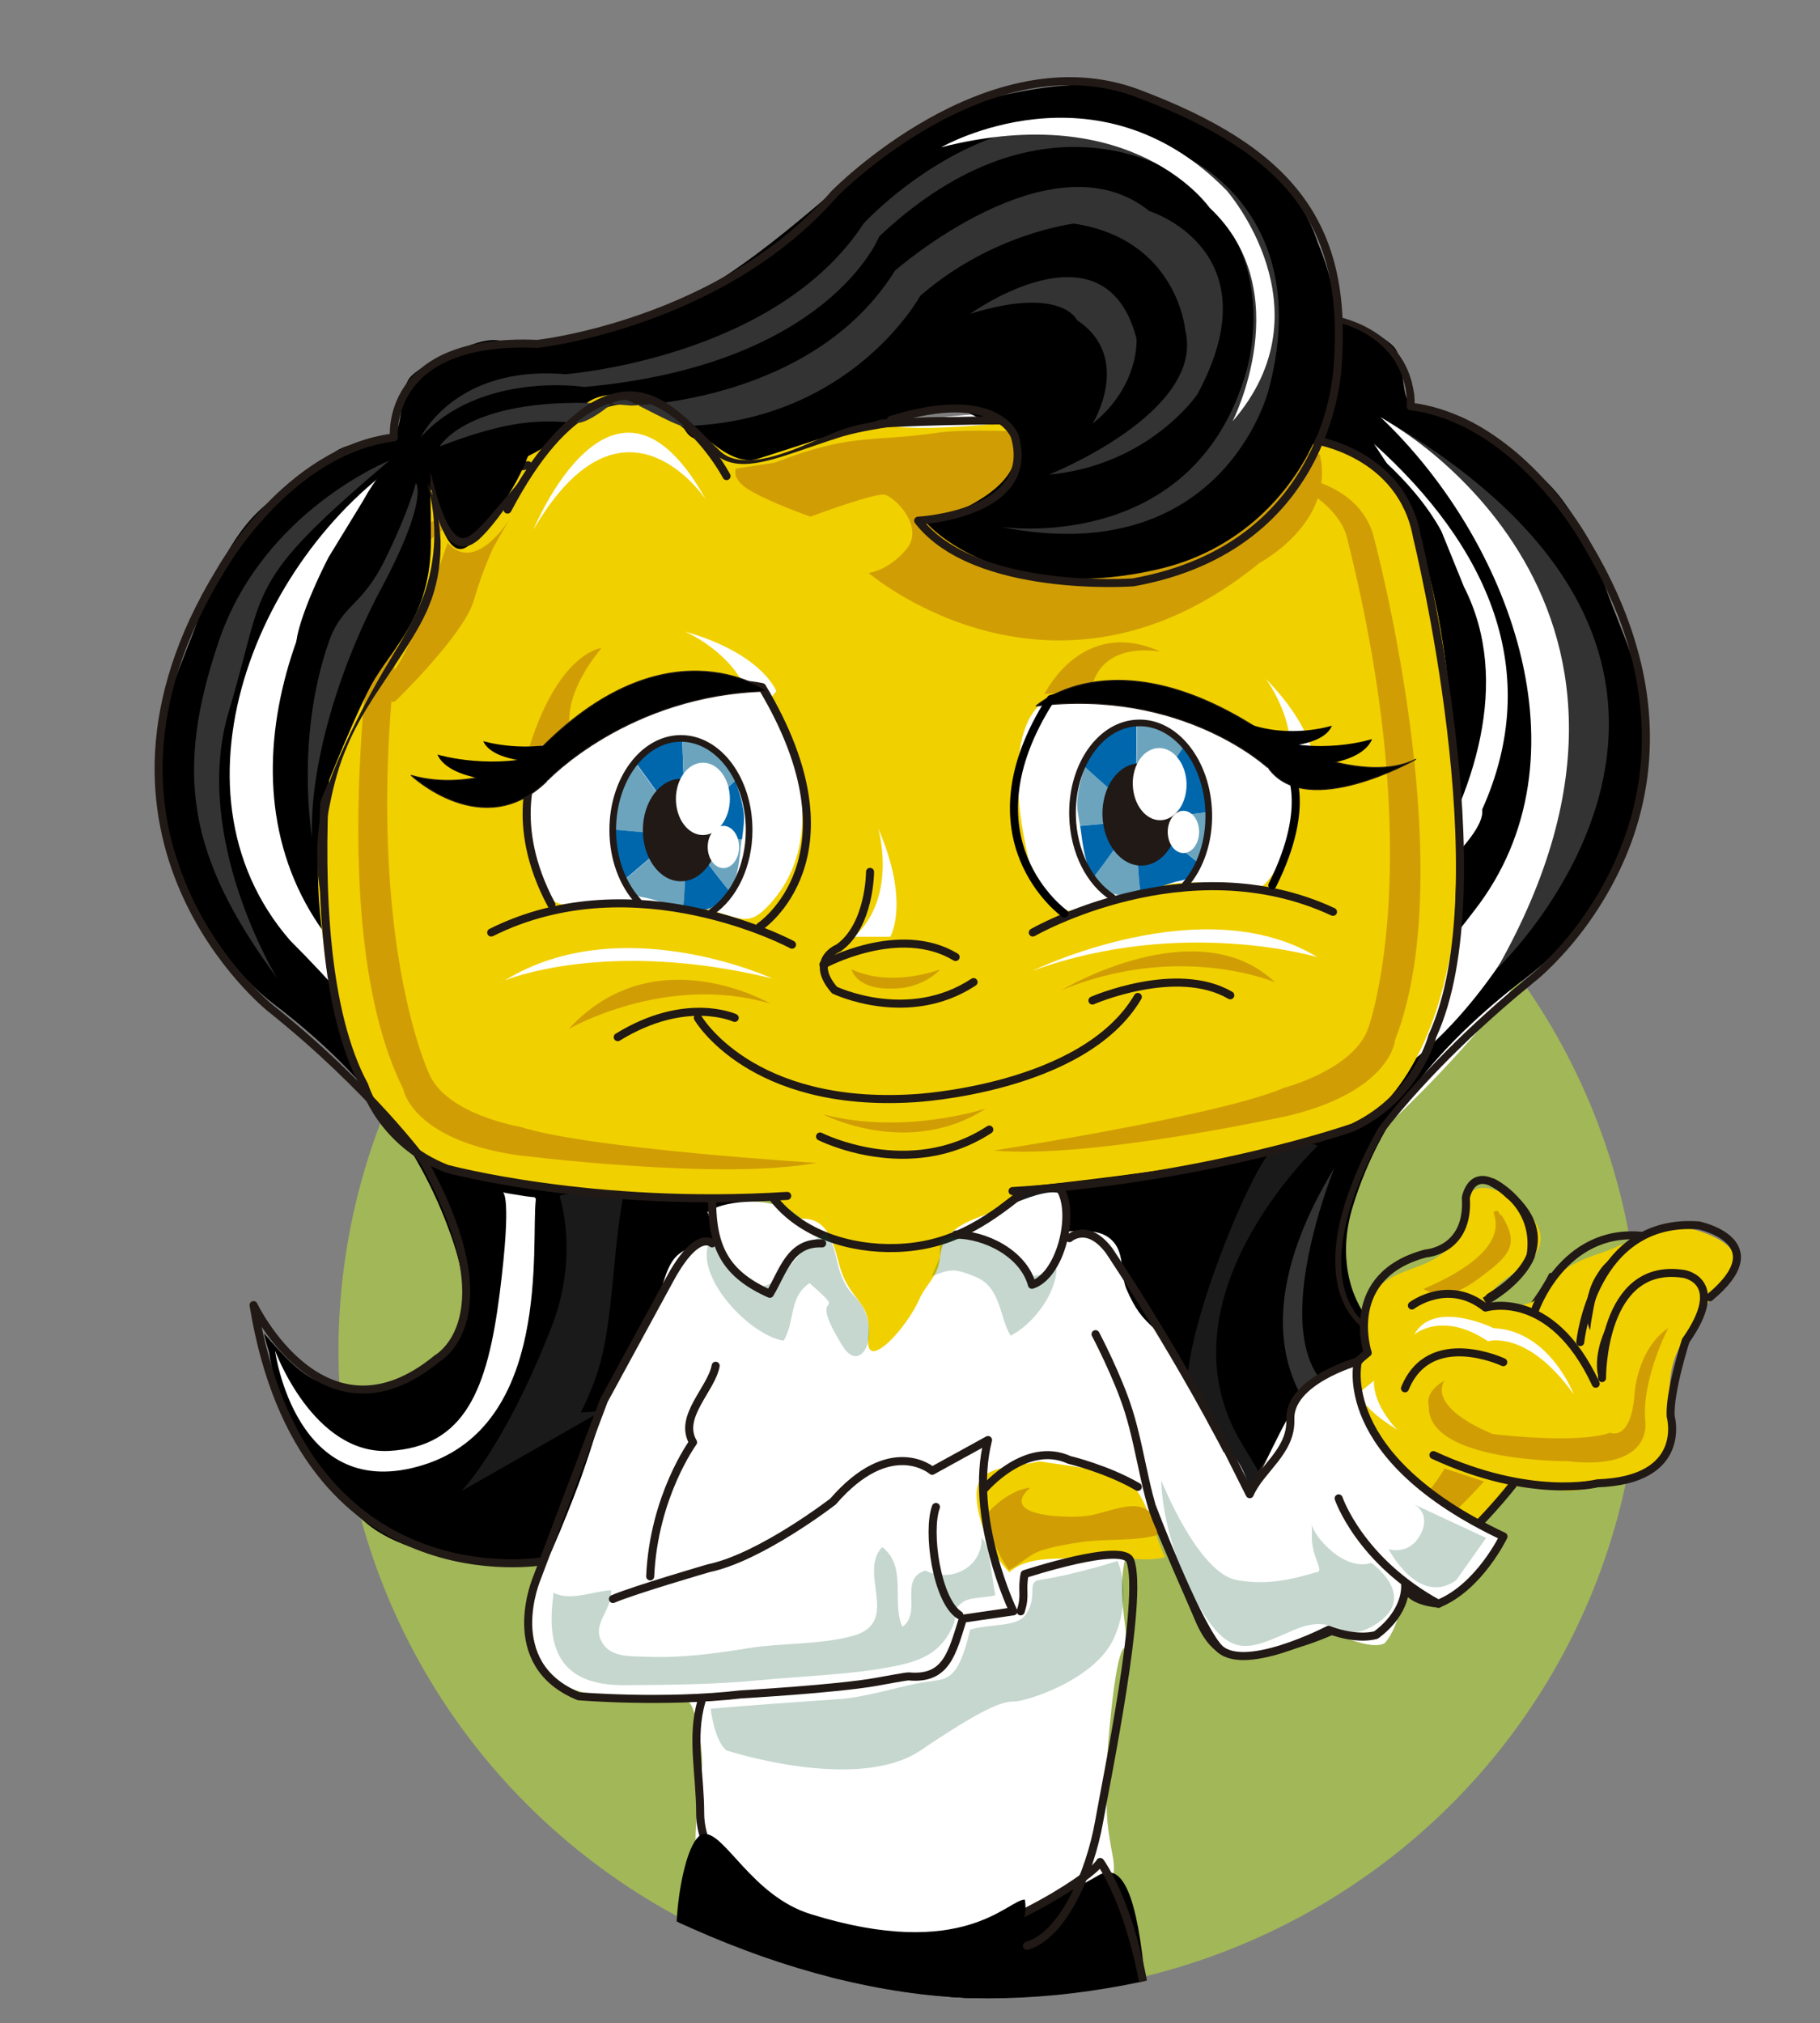 <?xml version="1.0" encoding="utf-8"?>
<!-- Generator: Adobe Illustrator 22.1.0, SVG Export Plug-In . SVG Version: 6.00 Build 0)  -->
<svg version="1.1" xmlns="http://www.w3.org/2000/svg" xmlns:xlink="http://www.w3.org/1999/xlink" x="0px" y="0px"
	 viewBox="0 0 870 967.1" style="enable-background:new 0 0 870 967.1;" xml:space="preserve">
<rect x="0" y="0" width="870" height="967.1" fill="#808080" stroke="none"/>
<style type="text/css">
	.st0{fill:#A2B758;}
	.st1{clip-path:url(#SVGID_2_);fill:#F1D000;}
	.st2{clip-path:url(#SVGID_2_);fill:#FFFFFF;}
	.st3{clip-path:url(#SVGID_2_);}
	.st4{fill:#1A1A1A;}
	.st5{fill:#211915;}
	.st6{fill:#F1D000;}
	.st7{fill:#FFFFFF;}
	.st8{fill:none;stroke:#211915;stroke-width:3.851;stroke-linecap:round;stroke-linejoin:round;}
	.st9{fill:#D09E04;}
	.st10{fill:#333333;}
	.st11{fill:none;stroke:#211915;stroke-width:3.826;stroke-linecap:round;stroke-linejoin:round;}
	.st12{clip-path:url(#SVGID_2_);fill:#D09E04;}
	.st13{clip-path:url(#SVGID_2_);fill:#211915;}
	.st14{clip-path:url(#SVGID_2_);fill:none;stroke:#211915;stroke-width:3.851;stroke-linecap:round;stroke-linejoin:round;}
	.st15{opacity:0.23;clip-path:url(#SVGID_2_);fill:#00512C;}
	.st16{opacity:0.35;clip-path:url(#SVGID_2_);}
	.st17{clip-path:url(#SVGID_2_);fill:none;stroke:#211915;stroke-width:3.826;stroke-linecap:round;stroke-linejoin:round;}
	.st18{clip-path:url(#SVGID_2_);fill:none;stroke:#211915;stroke-width:4;stroke-miterlimit:10;}
	.st19{fill:#0067AD;}
	.st20{fill:#6CA4BE;}
	.st21{fill:none;stroke:#211915;stroke-width:3.18;stroke-linecap:round;stroke-linejoin:round;}
	.st22{stroke:#211915;stroke-width:0.5;stroke-linecap:round;stroke-linejoin:round;}
	.st23{fill:none;stroke:#000000;stroke-width:3.851;stroke-linecap:round;stroke-linejoin:round;}
</style>
<g id="Capa_2_1_">
	<ellipse class="st0" cx="472.8" cy="645.7" rx="311" ry="308.1"/>
	<g>
		<defs>
			<path id="SVGID_1_" d="M838.3,645.5c0,171-194.6,309.8-365.6,309.8S80,781.8,76,610.9C69.6,336.5,0.7,10.7,473.5,27.5
				C806.5,39.3,838.3,474.5,838.3,645.5z"/>
		</defs>
		<clipPath id="SVGID_2_">
			<use xlink:href="#SVGID_1_"  style="overflow:visible;"/>
		</clipPath>
		<path class="st1" d="M385,584c0,0-0.6,114.3,38,115.4c38.6,1.1,45.2-65.2,49.4-128.8L385,584z"/>
		<path class="st2" d="M652.2,180.1c0,0,93.1,57.7,104.2,93.1c11.2,35.4,63.3,119.1-96.8,268.1l-506.3-57.7
			c0,0-93.1-99.3-50.3-164.1s71.5-93.6,71.5-93.6L652.2,180.1z"/>
		<g class="st3">
			<g>
				<path d="M157,266.5l16.5-27c14.1-25.9,43.1-49.1,68.8-63.3c-7.5-24.2,290.6-39.7,334.9-32.7l40.5,7.5c9.4-7.4,24.4,1.6,33.4,5.6
					c5.1,2.2,11.4,5.2,15.1,9.1c5.1,5.3,3.7,21.6,6.9,25.8c7.2,9.5,21.3,2.1,31.7,12.1c9.3,8.9,18.3,14.1,28.1,21.3
					c18.1,13.4,27.8,36.7,34.9,56.8c7.4,20.9,16.9,38.3,18,61.5c2.1,43.6-18.9,95.7-54.4,122.7c-39.4,30-70.5,63.7-84.9,111.4
					c-7.7,25.4-1.3,53.7,23.7,67.2c9.6,5.2,25.5,6.8,36,3.3c12.4-4.1,18.2-20.6,31.6-22.4c-2.6,12.7-6.8,25.1-9.9,42.7
					c-61.7,95.5-148,61-147,42.8c-22.3-22.3-90.4-135.2-77.6-163.9c22.3-44.7,135.2,56.8,229.1-111.2c47-99.7,4.1-191.8-72.5-236.4
					c60.6,57.4,102.1,162.7,44.7,236.1c-11,14.5-23.6,29.3-36.1,44.7c1.2-2.6-8.9-31-7.9-33.8c6.8-13.7,50-44.9,47.9-59.4
					c29.7-66.1,2.6-125.9-51.7-174.8c35,52.6,61.1,99.1,43.1,157.6c-4.4-10-38-0.1-42.8-9.7c18.6-39.4-0.9-93.6-3.5-135.1
					c-2.3,35,7.2,76.8-8.6,106.7c-12.4-36.1-18.4-84-1.7-114.6l-21,1.5c-2.9,2.1-7,4.5-10.5,5.7c-26.2,8.7-45-15.4-72-11.4
					c-29.1,4.3-52.6-3.3-78.7-16.4c-25.9-12.9-69-27.3-83.4-7.2C357.8,217,415,234.5,415,234.5c3.2,2.8-41.4-13.6-47.9-10.4
					c-11.2,5.7-21.4,7-34.5,6.3c-19.3-1-52.4-6-67.2-18.9c-1.8,1.7-3.3,3.6-4.6,5.7c-16.4-1.8-32.1,7.6-41.2,23.6
					c-18.2,33.8-95.7,22.3,38.3-51.1c-28.7,16-60.6,31.9-76.6,60.6C133.3,342.9,133.7,312.2,157,266.5z"/>
				<path class="st4" d="M629.8,547.9c0,0-78.6,73.8-35.6,143.2c25.1,40.5,19.3,43.5,19.3,43.5l-46.7-24.2l-88.6-130.5l-2.7-19.6
					C475.5,560.4,626.6,541.5,629.8,547.9z"/>
				<path d="M128.1,640.4c0,0,1.2,49.3,47,87.7c26.8,22.5,88.2,21.1,95.8,16.3c7.7-4.8,79.1-120.8,79.1-120.8l9.6-43.1l-7.7-29.7
					l-91-29.7l-41.2,22l-13.4,17.3c0,0,27.3,38.8,20.6,58.9s0.5,26.4-45.5,43.6C135.3,680.2,128.1,640.4,128.1,640.4z"/>
				<path class="st4" d="M267.5,571.9c0,0,9.6,27.8-3.8,62.3c-22.4,57.5-43.1,78.6-43.1,78.6l67.1-38.3l38.3-88.2l1.6-11.7
					C327.6,574.6,269.5,568.1,267.5,571.9z"/>
				<path d="M277.6,675.2c6-0.2,12-0.7,17.3-2.2c11.7-3.4,18.2-10.8,31.6-9c10.5,1.5,20.5,8.2,28.5,14.8c12.8,10.5,13.6,7.3,30,4.5
					c-11.9-21.6-25.8-41.9-38.7-62.7c-10.6-17,4.2-49.4,8.5-68.8c1.1-4.9-37.3-23.9-34.9-29.3c-33.6,35.6-20.4,102.1-36.9,140.7
					C281.4,667.2,279.7,671.3,277.6,675.2z"/>
				<path d="M482.7,692.4c6-0.2,12-0.7,17.3-2.2c11.7-3.4,18.2-10.8,31.6-9c10.5,1.5,20.5,8.2,28.5,14.8c12.8,10.5,13.6,7.3,30,4.5
					c-11.9-21.6-7.7-9.1-20.7-29.9c-10.6-17,28.8-115,40.3-122.7c4.1-2.8-87.1-2.9-84.8-8.2c-33.6,35.6-20.4,102.1-36.9,140.7
					C486.5,684.5,484.8,688.5,482.7,692.4z"/>
				<g>
					<path class="st5" d="M377.8,188.6c-0.3,1.2-0.4,2.4-0.1,3.6c0.3,1.1,1.1,2.1,2,2.8c1.9,1.4,4.4,2.1,6.8,2.5
						c4.9,0.8,9.9,0.6,14.8,0.3c9.9-0.6,19.8-2.2,29.6-4c19.7-3.4,39.1-8.2,58.6-12.8c9.7-2.3,19.5-4.6,29.2-7
						c9.7-2.4,19.4-4.9,29.1-7.6l14.5-4.1c4.8-1.4,9.6-2.9,14.4-4.3l14.4-4.4l14.3-4.7c0.1,0,0.1,0,0.2,0l0,0
						c7.8-0.4,15.6-0.4,23.4,0.5c3.9,0.5,7.8,1.2,11.6,2.2c3.8,1,7.6,2.4,11.2,4.1c3.6,1.8,7,3.9,10.1,6.5c3.1,2.6,5.8,5.7,8,9.1
						c2.2,3.4,3.8,7.2,4.9,11.1c0.5,2,0.9,4,1.2,6c0.1,1,0.2,2,0.2,3c0,1,0.1,2,0,3.2l-1.7-2.1c9.4,1.1,18.5,4.1,27,8.2
						c8.5,4.2,16.2,9.6,23.4,15.6c7.1,6.1,13.6,12.8,19.5,20c5.9,7.2,11.3,14.9,15.9,23c9.5,15.9,17.4,33,22.4,51
						c5.1,17.9,7.1,36.8,5.4,55.5c-0.8,9.3-2.6,18.5-5.2,27.5c-2.6,9-6.1,17.7-10.3,26c-8.4,16.6-19.6,31.9-33.1,44.8
						c-1.7,1.6-3.4,3.2-5.3,4.7l-5.3,4.4c-3.6,2.9-7,5.9-10.5,8.9c-6.9,6.1-13.7,12.2-20.3,18.7c-6.6,6.4-13,13-19.2,19.8
						c-6.2,6.8-12.2,13.8-17.7,21.1l0.1-0.2c-4.1,7.4-7.9,15-11.1,22.8c-3.2,7.8-5.9,15.8-7.5,24.1c-1.6,8.2-2.2,16.7-0.7,24.9
						c0.8,4.1,2.1,8,4.2,11.6c1,1.8,2.2,3.5,3.5,5c0.7,0.7,1.4,1.5,2.1,2.1c0.7,0.7,1.6,1.3,2.3,1.8l0.1,0c0,0,0.1,0.1,0.1,0.1
						c3.4,2.9,7.1,5.5,10.9,7.7c3.8,2.2,7.9,4.1,12.1,5.3c2.1,0.6,4.3,1.1,6.5,1.4c2.2,0.3,4.4,0.4,6.6,0.3
						c4.4-0.1,8.8-1.1,12.9-2.6c8.3-3.1,15.6-8.7,21.7-15.2c3.1-3.2,5.9-6.7,8.5-10.4c2.6-3.7,5-7.5,7-11.5l0,0
						c0.2-0.4,0.7-0.5,1.1-0.3c0.3,0.2,0.5,0.5,0.4,0.8c-1.9,10.7-4.3,21.3-7.4,31.7c-3.1,10.4-7.1,20.6-11.9,30.3l-0.9,1.8l-1,1.8
						l-2,3.6c-1.4,2.3-2.7,4.7-4.3,6.9c-2.9,4.6-6.3,8.9-9.8,13c-3.5,4.1-7.4,8-11.6,11.5c-4.2,3.5-8.6,6.7-13.3,9.5
						c-9.4,5.6-19.7,9.5-30.3,11.7c-10.6,2.3-21.6,3-32.4,2.4c-10.8-0.5-21.6-2.3-32.1-4.9c-10.5-2.7-20.8-6.2-30.6-10.8
						c-0.1,0-0.1-0.2-0.1-0.3c0-0.1,0.2-0.1,0.3-0.1l0,0c9.8,4.5,20.1,7.9,30.6,10.6c10.5,2.6,21.2,4.3,32,4.8
						c10.8,0.5,21.6-0.2,32.2-2.5c10.5-2.3,20.7-6.2,30-11.8c4.6-2.8,9-6,13.1-9.5c4.1-3.5,7.9-7.3,11.4-11.4
						c3.5-4.1,6.8-8.4,9.7-12.9c1.5-2.2,2.8-4.6,4.2-6.9l1.9-3.6l1-1.8l0.9-1.8c4.8-9.7,8.6-19.8,11.7-30.1
						c3.1-10.3,5.4-20.9,7.2-31.5l1.5,0.5c-4.1,8.2-9.4,15.7-15.6,22.4c-6.2,6.7-13.6,12.5-22.3,15.8c-4.3,1.7-8.9,2.7-13.6,2.8
						c-2.3,0.1-4.7,0-7-0.3c-2.3-0.3-4.6-0.8-6.8-1.4c-4.5-1.3-8.7-3.1-12.7-5.4c-4-2.3-7.8-4.9-11.3-7.8l0.2,0.1
						c-1.1-0.6-1.9-1.3-2.8-2.1c-0.9-0.7-1.6-1.5-2.4-2.4c-1.5-1.7-2.8-3.5-3.9-5.4c-2.2-3.8-3.7-8.1-4.5-12.4
						c-0.9-4.3-1.1-8.7-1-13c0.2-4.3,0.6-8.7,1.5-12.9c1.6-8.5,4.4-16.7,7.6-24.7c3.2-8,7.1-15.7,11.2-23.2l0,0
						c0-0.1,0.1-0.1,0.1-0.2c5.6-7.5,11.6-14.5,17.8-21.4c6.2-6.9,12.6-13.5,19.2-20c6.6-6.5,13.4-12.7,20.4-18.9
						c3.5-3,7-6.1,10.6-9l5.4-4.4c1.7-1.4,3.4-2.9,5-4.5c13.1-12.7,24-27.6,32.2-43.9c4.1-8.2,7.4-16.7,10-25.4
						c2.5-8.8,4.2-17.7,5-26.8c1.6-18.1-0.4-36.5-5.3-54.1c-2.4-8.8-5.6-17.4-9.4-25.7c-3.7-8.3-8-16.4-12.7-24.3
						c-4.5-7.9-9.8-15.4-15.6-22.4c-5.8-7-12.1-13.6-19-19.5c-6.9-5.9-14.4-11.1-22.5-15.1c-8.1-4-16.7-6.9-25.7-8
						c-1-0.1-1.8-1.1-1.7-2.1l0,0c0.1-0.8,0.1-1.8,0.1-2.6c0-0.9-0.1-1.8-0.2-2.8c-0.2-1.8-0.5-3.7-1-5.4c-0.9-3.6-2.4-7-4.3-10.2
						c-3.9-6.3-9.8-11.3-16.4-14.7c-6.7-3.4-14.2-5.4-21.7-6.6c-7.6-1.2-15.3-1.5-23-1.3l0.2,0l-57.7,17l-28.9,8.4
						c-9.6,2.8-19.3,5.5-29,8c-19.4,5-39.1,9.2-58.9,12.5c-5,0.8-10,1.4-15,2c-5,0.5-10,0.9-15.1,1.1c-5,0.1-10.1,0-15.1-1
						c-2.5-0.6-5-1.3-7.1-3c-1-0.9-1.8-2-2.1-3.4c-0.3-1.3-0.1-2.6,0.3-3.8c0-0.1,0.1-0.2,0.2-0.1
						C377.7,188.4,377.8,188.5,377.8,188.6z"/>
				</g>
				<path d="M699.8,280.5l-10.8-26.6c-14.1-25.9-43.1-49.1-68.8-63.3c7.5-24.2,26-59.5-2.3-97.6c-19.2-25.8-60.1-48.9-92.5-52
					c-22-2.1-48.6,4.9-69.1,10.3c-9.7,2.6-16.8,9.9-25.3,15.1c-10.7,6.5-20.5,15-29.9,22.9c-33.6,28.5-71.6,61.6-115.8,68.6
					l-40.5,7.5c-9.4-7.4-24.4,1.6-33.4,5.6c-5.1,2.2-11.4,5.2-15.1,9.1c-5.1,5.3-3.7,21.6-6.9,25.8c-7.2,9.5-21.3,2.1-31.7,12.1
					c-9.3,8.9-18.3,14.1-28.1,21.3c-18,13.4-27.8,36.7-34.9,56.8c-7.4,20.9-16.9,38.3-18,61.5C74.5,401,95.6,453.2,131,480.1
					c39.4,30,68.5,64.4,84.9,111.4c12.3,35.4,5.1,52.2-23.7,67.2c-9.7,5-25.5,6.8-36,3.3c-12.4-4.1-20.4-13.6-30-24.6
					c2.6,12.7,10.7,27.9,13.9,45.5c33.5,12.1,63.2-1.5,84.8-25.8c22.3-22.3,16-57.4,3.2-86.2c-22.3-44.7-51.1-83-89.4-121.3
					c-63.8-73.4-12.8-191.5,63.8-236.1c-60.6,57.4-102.1,162.7-44.7,236.1c11,14.5,23.7,29.3,36.1,44.7c-1.2-2.6-2.3-5.2-3.3-8
					c-6.8-13.7-10.1-42.7-8.1-57.3c-36.9-63.3-31.2-153.8,23.1-202.7c-35,52.6-32.8,118.9-14.8,177.4c4.4-10,9.6-19.9,14.4-29.5
					c-18.6-39.4,0.9-93.6,3.5-135.1c2.3,35-7.2,76.8,8.6,106.7c12.4-36.1,18.4-84,1.7-114.6l21,1.5c2.9,2.1,7,4.5,10.5,5.7
					c26.2,8.7,45-15.4,72-11.4c29.1,4.3,52.6-3.3,78.7-16.4c25.9-12.9,69-27.3,83.4-7.2c19.8,27.7-37.4,45.3-37.4,45.3
					c-3.2,2.8,41.4-13.6,47.9-10.4c11.2,5.7,21.4,7,34.5,6.3c19.3-1,52.4-6,67.2-18.9c1.8,1.7,3.3,3.6,4.6,5.7
					c16.4-1.8,32.1,7.6,41.2,23.6c18.2,33.8,6.8,71.8-10.2,103.7c0.5,20-1.3,40.7-3.8,63.1c-1.8,16.2-10,27.2-21.5,35.7
					c-13.7,28.9-28.7,58.2-28.5,89.1c2.6,3.8,5.5,7.6,9.1,11.2c0.5-0.4,0.9-0.9,1.3-1.3c-1.6-13.5-0.9-26.9,2.6-39.8
					C627,418,738.7,277.5,604.7,204.2c28.7,16,60.6,31.9,76.6,60.6c47.9,92.5-44.7,159.6-73.4,236.1c-4.7,11.8-4.2,25.3-1,38.1
					c0.5-0.3,0.9-0.7,1.4-1c16.4-11,16.1-8.9,16.2-28.9c0.1-12.8,4.9-24.9,11.7-36.1c6.9-11.4,15.9-15.9,24.7-25.1
					c7.3-7.6,13.4-19.7,19.1-28.9C703.9,380.5,723.1,326.2,699.8,280.5z"/>
				<path class="st6" d="M338.9,209.9c-14.3,2.5-10.6-10.4-20.5-16.9c-7.1-4.7-21.4-5.5-30.2-3.7c-12.2,2.6-14.5,12.8-22.8,20.4
					c-6.9,6.3-18,11-26.6,13.5c-17.2,5.1-40.7,5-54.3,19.2c-16.7,17.4-22.1,34.8-23.6,58.9c-1.1,18.2,0.5,38.9-1.7,57
					c-2.4,19.5-7.2,37-7.2,57.9c0,39.1,11.1,81.3,30.2,115.9c18.4,33.3,74.6,34.1,108.6,37.4c19.8,2,41,4.3,60.3,3.4
					c9.2-0.5,14.2-4.6,22.9,2.7c3.7,3.1,11.1,7.7,14.7,11.8c3.3,3.7,9.3,7.5,14.2,8.4c7,1.4,15.1-2.4,21.7-3.6
					c7.8-1.5,16.4-0.5,24.2-2.1c7.1-1.5,15.5-6.5,22-9.4c6.8-3,16-12.9,21.5-13.6c0,0,128.3-13,154.7-28.2c0,0,37.2-15.2,48.1-93.7
					c0,0,8.4-125.5-20.5-196.7c0,0-16.9-41-60.3-39.8l-21.7-6c0,0-39.8-47.1-72.4-7.2c0,0-9.7,7.2-19.3,4.8
					C361.9,214.8,478.9,185.8,338.9,209.9z"/>
				<path class="st7" d="M419.8,396c0,0,9.6,32.6-11.5,51.8h17.3C425.6,447.7,435.2,431.5,419.8,396z"/>
				<path class="st8" d="M514.5,201.5c-69.6-2-129.7,2.3-177.5,8.4"/>
				<path class="st8" d="M484,569.4c93.1-5.8,162.9-30.5,162.9-30.5c30.5-14.5,37.8-43.6,37.8-43.6c33.5-72.7-7.3-238.5-7.3-238.5
					c-7.3-40.7-49.5-46.5-49.5-46.5c-9.3-1.1-18.4-2.2-27.5-3.1"/>
				<path class="st8" d="M376.3,571.7c-93.2,5.9-162.8-13-162.8-13c-31.5-12.5-39.3-39.7-39.3-39.7c-38.3-70.3-8.8-238.5-8.8-238.5
					c4.5-41.1,46.2-49.8,46.2-49.8c9.2-1.8,31.8-6.8,40.8-8.3"/>
				<path class="st8" d="M347.3,227.6c0,0-48-91.6-104.7,16"/>
				<path class="st8" d="M504.3,221.8c0,0,39.3-103.3,109.1,8.7"/>
				<path class="st8" d="M415.9,416.8c0,0,0,25.7-15.1,36.4c0,0-14.4,5.6-1.9,20.1c0,0,35.1,16.9,66.5-3.8"/>
				<path class="st8" d="M393.6,461.1c0,0,36.2-19.9,63.2-3.6"/>
				<path class="st7" d="M255,253.2c0,0,38.3-93.9,82.4-14.4C337.4,238.8,298.1,179.4,255,253.2z"/>
				<path class="st7" d="M512.8,233.1c0,0,33.5-89.1,95.8,10.5C608.6,243.6,548.3,166.9,512.8,233.1z"/>
				<path class="st9" d="M229.1,243.6c0,0-41.2,2.9-47.9,33.5c0,0-28.7,162.9,11.5,243.4c0,0,3.8,24,53.7,31.6
					c0,0,97.8,12.5,143.8,3.8c0,0-109.3-6.7-141.8-17.3c0,0-34.5-5.7-43.1-24.9c0,0-36.4-75.7-11.5-234.8
					C193.6,279.1,193.6,258.9,229.1,243.6z"/>
				<path class="st9" d="M605.9,226.3c0,0,41-0.9,50.4,28.9c0,0,43.1,158.6,10.6,241.9c0,0-1.6,24-50.2,36.1
					c0,0-95.5,21.1-141.7,16.8c0,0,107.3-16.5,138.6-29.9c0,0,33.6-8.8,40.4-28.5c0,0,29.1-78.2-9.8-233.3
					C644.1,258.2,642.3,238.2,605.9,226.3z"/>
				<path class="st9" d="M407.1,463.4c0,0,2,10.9,23.2,9c0,0,11.1-0.6,19.2-9C449.5,463.4,426.3,472.4,407.1,463.4z"/>
				<path d="M316.7,184.9c0,0,26.6,40.3,45.3,34.5s104.2-34.5,116.4-33.8S316.7,184.9,316.7,184.9z"/>
				<path class="st10" d="M186.1,220.2c0,0-60.4,24-81.5,86.3s-15.3,102.5,27.8,161c0,0-41.2-67.1-23-127.5S116.1,279.6,186.1,220.2
					z"/>
				<path d="M204.3,219.2c0,0,5.8,56.7,21.1,40.3c24-25.9,28.8-47,28.8-47L204.3,219.2z"/>
				<g>
					<path class="st5" d="M206,226.5c1.5,5.9,3,11.7,5.1,17.3c1,2.8,2.2,5.5,3.6,7.9c0.7,1.2,1.5,2.3,2.4,3.3c0.9,0.9,1.9,1.7,2.9,2
						c1,0.3,2,0.3,3-0.1l0.8-0.3c0.3-0.1,0.5-0.3,0.8-0.5c0.5-0.3,1.1-0.8,1.6-1.2c2.2-1.7,4.2-3.9,6.2-6.1c2-2.2,3.9-4.5,5.9-6.8
						l5.9-6.9c3.9-4.6,7.7-9.3,11.4-14.2c3.7-4.8,7.1-9.9,11.1-14.6c2-2.3,4.1-4.5,6.4-6.6c2.3-2.1,4.7-4,7.3-5.7
						c0.7-0.4,1.3-0.8,2-1.2l2.1-1.1c0.7-0.4,1.4-0.7,2.1-1l1.1-0.4l1.1-0.4c3-1,6.2-1.4,9.3-0.8c0.1,0,0.2,0.1,0.2,0.2
						c0,0.1-0.1,0.2-0.2,0.2c-3,0.2-5.9,1.1-8.5,2.3c-2.6,1.3-5.1,2.8-7.4,4.6c-4.7,3.6-8.9,7.8-13.1,12c-4.3,4.2-8.6,8.5-12.4,13.1
						c-3.8,4.7-7.3,9.6-10.7,14.7c-3.4,5.1-6.8,10.1-10.7,14.8c-2,2.4-4,4.7-6.4,6.9c-0.7,0.5-1.2,1.1-2,1.5
						c-0.4,0.2-0.7,0.5-1.1,0.7l-1.3,0.6c-1.8,0.6-4,0.8-5.8,0c-1.9-0.7-3.3-1.9-4.4-3.2c-1.1-1.3-2-2.7-2.7-4.2
						c-1.4-2.9-2.5-5.8-3.3-8.8c-1.6-6-2.4-12.1-2.6-18.2c0-0.1,0.1-0.2,0.2-0.2C205.9,226.3,205.9,226.4,206,226.5L206,226.5z"/>
				</g>
				<path d="M149.2,393.4c0,0,18-46.7,28-65.4c10.1-18.7,28.8-32.3,28.8-69.7s-1.7-39.1-1.7-39.1s-27.1-0.5-47.2,64.9
					S149.2,393.4,149.2,393.4z"/>
				<path class="st10" d="M198.8,230.9c0,0,6.5,7.2-16.5,50.3s-34.5,89.8-33.1,119.3c0,0-8.2-47,7.9-93.4
					c6.5-18.7,15.8-16.5,27.3-40.3C195.9,243.2,198.8,230.9,198.8,230.9z"/>
				<path class="st9" d="M189,335.2c0,0,32.6-31.6,37.4-47.9c4.8-16.3,9.6-25.9,9.6-25.9l7.7-13.4c0,0-16.3,26.8-29.7,11.5
					c0,0-17.3,51.8-25.9,61.3C179.4,330.4,185.1,337.1,189,335.2z"/>
				<path class="st9" d="M351.9,224c0,0-2.9,4.8,6.7,10.5s28.8,12.5,28.8,12.5s30.7-11.5,35.5-10.5s19.2,15.3,10.5,25.9
					c-8.6,10.5-18.2,11.5-18.2,11.5s88.2,75.7,186.9-4.8c0,0,36.4-19.2,28.8-51.8c0,0-148.6-15.3-182.1-10.5
					c-33.5,4.8-41.2,0-78.6,14.4L351.9,224z"/>
				<path d="M443.2,250.3c0,0,34.9,39.8,111.4,21.6c68.5-16.3,102.3-93,75.5-155.3c-26.8-62.3-127.7,8.6-127.7,8.6l-30.4,68.3
					C471.9,193.6,517.2,224.5,443.2,250.3z"/>
				<path class="st10" d="M201.2,208.9c0,0,16.5-34.5,69-30c0,0,100.5-7.5,142.6-72c0,0,75-82.5,154.6-31.5c0,0,61.5,27,39,111.1
					c0,0-21.6,86.5-128,65.4c0,0,89.1,13.4,116-69.9c0,0,22.5-60-30-97.5c0,0-64.5-46.5-144.1,28.5c0,0-24,61.5-141.1,72
					C279.3,184.9,229.7,177.4,201.2,208.9z"/>
				<path class="st10" d="M463.8,150c0,0,64.5-46.5,79.5,12c0,0,1.5,22.5-21,40.5c0,0,19.5-31.5-7.5-49.5
					C514.9,153,507.4,136.5,463.8,150z"/>
				<path class="st7" d="M449.9,70.4c0,0,74.5-42.8,136.5,20.7c0,0,49.6,56.5,2.8,110.3c0,0,31.7-62.1-11-102.1
					C578.2,99.4,542.3,46.9,449.9,70.4z"/>
				<path class="st10" d="M210.2,213.4c0,0,15-27,91.5-19.5c0,0,87-1.5,126.1-64.5c0,0,75-66,121.6-28.5c0,0,60.3,18.7,22.9,87.7
					c0,0-22.9,33.8-70.9,38.3c0,0,74.8-29.7,65.2-69c0,0-3.7-43.5-53.2-51c0,0-39,4.5-73.5,34.5c0,0-32.7,60.2-113.1,62.3
					c-4.1,0.1-26.6-13.4-30.9-13.7c0,0-13.9,12.9-20.8,12.2C258.5,200.6,243,200.7,210.2,213.4z"/>
				<g>
					<path class="st5" d="M462.6,200.2c-10.2,0.9-20.3,1.7-30.4,3c-5,0.6-10.1,1.3-15,2.2c-5,0.9-9.9,1.9-14.7,3.3
						c-9.6,3-19.3,6.6-29.1,9.7c-4.9,1.5-9.9,2.8-15.1,3.3c-2.6,0.2-5.3,0.2-7.9-0.4c-2.6-0.5-5.2-1.6-7.4-3.3
						c-4.1-3.3-7.7-6.9-11.5-10.3c-3.7-3.4-7.5-6.8-11.6-9.6c-2-1.4-4.1-2.7-6.3-3.7c-2.2-1.1-4.4-2-6.7-2.5c-2.3-0.6-4.7-0.8-7-0.8
						c-2.3,0.1-4.7,0.5-7,1.2c-4.6,1.4-9.1,3.7-13.2,6.5c-4.1,2.8-7.9,6.1-11.6,9.6c-3.6,3.5-7,7.3-10.3,11.2
						c-3.3,3.9-6.3,8-9.2,12.2l0,0c-0.1,0.1-0.2,0.1-0.3,0.1c-0.1-0.1-0.1-0.2-0.1-0.3c4.9-9,10.8-17.5,17.8-25.1
						c3.5-3.8,7.3-7.3,11.5-10.5c4.2-3.1,8.9-5.8,14-7.4c2.6-0.8,5.2-1.3,8-1.5c2.7-0.1,5.5,0.1,8.2,0.8c2.7,0.7,5.2,1.6,7.6,2.9
						c2.4,1.2,4.6,2.7,6.7,4.2c4.2,3.1,8.1,6.6,11.7,10.2l5.4,5.4c1.8,1.8,3.6,3.6,5.4,5.3c1.8,1.6,3.9,2.7,6.2,3.3
						c2.3,0.6,4.8,0.9,7.3,0.8c5-0.1,10-1.3,14.8-2.8c9.7-3,18.8-7.6,28.5-11.4c9.8-3.6,20.2-4.8,30.4-5.7
						c5.1-0.4,10.2-0.6,15.4-0.7c5.1-0.1,10.2,0,15.4,0.4c0.1,0,0.2,0.1,0.2,0.2C462.8,200.1,462.7,200.2,462.6,200.2z"/>
				</g>
				<path class="st11" d="M425.9,200.7c51-15.8,59.2,7.9,59.2,7.9c10.8,37.4-46.2,40.3-46.2,40.3c27.1,35.1,102.8,29.5,102.8,29.5
					c96.3-17.3,97.8-104.9,97.8-104.9c4.8-67-23.6-101.7-95.4-128.8c-71.8-27.1-145.2,47.9-145.2,47.9c-54.2,62.2-142,71.8-142,71.8
					c-73.4-3.2-68.6,44.7-68.6,44.7c-51.1,6.4-83,63.8-83,63.8c-78.2,127.6,23.9,209,23.9,209c47.9,38.3,73.4,73.4,73.4,73.4
					c41.5,75,6.4,94.1,6.4,94.1c-54.2,44.7-87.8-25.5-87.8-25.5c23.3,143,138.5,122.4,138.5,122.4"/>
				<path class="st10" d="M638,558c0,0-57.5,139.4,48.9,109.3c0,0,20.1-4.3,33.1-20.1c0,0-31.6,86.3-81.9,40.3
					C587.7,641.4,627.9,575.2,638,558z"/>
				<path class="st10" d="M659.9,199.3c0,0,157.8,84.1,55.7,263.8C715.6,463.1,867.2,319.4,659.9,199.3z"/>
				<g>
					<path class="st5" d="M155.5,436.6c-2.6-8.8-3.8-17.9-3.9-27.1l0-3.5l0.2-3.4c0.1-2.3,0.4-4.6,0.6-6.9c0.2-2.3,0.7-4.6,1-6.8
						c0.2-1.1,0.5-2.3,0.7-3.4c0.3-1.1,0.5-2.2,0.8-3.4c2.4-8.9,6-17.4,9.8-25.6c3.8-8.3,7.9-16.4,12.2-24.4c2.2-4,4.4-8,6.7-11.9
						c2.3-3.9,4.7-7.8,7-11.7c2.3-3.9,4.6-7.8,6.6-11.8c1-2,2-4,2.9-6c0.9-2,1.6-4.1,2.5-6.2c5.9-16.7,6.7-35.3,1.8-52.7l0,0
						c0-0.1,0-0.2,0.1-0.2c0.1,0,0.2,0,0.2,0.1c3.8,8.4,5.5,17.6,5.9,26.8c0.2,9.2-1.1,18.6-4.1,27.4c-0.4,1.1-0.8,2.2-1.3,3.3
						c-0.4,1.1-0.8,2.2-1.3,3.2c-1,2.1-2,4.2-3.1,6.2c-2.2,4-4.6,7.9-7.1,11.8c-4.9,7.7-10,15.2-15,22.8c-2.4,3.8-4.8,7.7-7,11.7
						c-2.2,4-4.2,8-5.9,12.2c-3.6,8.3-6,17.1-7.8,25.9c-1.9,8.8-3.1,17.7-3.4,26.6c-0.4,9,0.2,18,1.3,27c0,0.1-0.1,0.2-0.2,0.2
						C155.6,436.7,155.5,436.6,155.5,436.6z"/>
				</g>
			</g>
			<path class="st7" d="M238.8,618.8c-5.8,45-16.3,72.8-52.7,74.8s-54.6-47.9-54.6-47.9s9.6,73.8,70.9,54.6
				c61.3-19.2,51.4-105.4,53.7-126.5c0.2-1.6-0.8-1.5-2.1-1.6c-1.9-0.2-3.4-0.4-6.8-1c-4.8-0.7-6.8-1.2-6.8-1.2
				S244.9,571,238.8,618.8z"/>
		</g>
		<path class="st2" d="M380,582.8c-5.4-11.2-32.7-9.8-41.8-3.4c1.5,3.9,3.3,7.5,5.5,10.9c-4.8,6.5-15.5,3.6-21.7,11.8
			c-4.5,6-5.8,15.9-8.6,22.9c-3.2,8-25.1,35.5-22.7,43.3c-5.5,13.9-5.5,16.9-12.9,37.9c-2.7,7.6-17,44.8-22.7,51.6
			c-5.2,6.2-0.9,22.4,0.8,29c6.2,23.3,26.5,24.2,48.2,24.1c8.6,0,22.9-3,26.6,4.8c2.9,6.1,5.6,23.1,4.8,29.8
			c-2.1,18.7-6,42.3,0.7,60.4c6.9,18.5,25.6,19.9,42.7,20.8c6.2,0.3,13.6,0.9,19.2-1.5c-1.8-10.7-2,19.8,0,9.9
			c1.2-6.2-2.5-1.3,1-5.8c4.1-5.3,0.4,6.9,7.7,4.8c9.6-2.9,9.4-7.6,20.1-4.8c17.2,4.5,25.7-11.5,17.4-0.2c8.1,5.5,19.8-0.1,28.9-0.1
			c9.8,0,18.8,0.6,29-0.9c11.1-1.7,2.1,1.8,11.8-4.3c12.7-8.1,20.6-21.8,18-35.9c-3.8-20-2.9-21.7-3-41.9c0-6,3.6-54.2,8.2-58
			c4.6-3.9-6.8-30,3.9-52.1c9.2-19,69.2,4.4,61.1-11.9c-5.8-11.5-5.7-22.4-15.3-30.9c-10.2-9.1-11.9-22.1-24-43.2
			c-10.9-19.1-16-14.1-24.4-33.6c-3-7-0.8-16.5-6.3-22.7c-6.1-6.8-15.3-4.6-23.7-5c9.5-27.1-11.5-18.8-29.4-11
			c-8.7,3.8-20.9,6.2-27,14.7c-3.1,4.4-2.3,10.2-4.1,14.5c-2.2,5.3-6.3,9.2-8.5,14.2c-6.4,14.6-26.3,35.7-24.4,18.4
			c1.7-15.2-6.3-16.6-11.9-28.9c-4.3-9.5-4.2-29.7-21.7-27.8"/>
		<path class="st1" d="M497,698.6c-13.1,3-30.2,1.6-30.2,15.7c0,12.3,7,28.6,15.7,37.3c9.6-8.5,23.7-5.5,36-7.4
			c11.7-1.8,26.6,3.4,38.4,0.2c-5.1-10.2-8.7-31.1-18.8-36.8C528.5,702.2,507.4,700.4,497,698.6"/>
		<path class="st12" d="M473.5,721.8c4.5-4.7,12.1-10,18.9-10.6c-16.1,14.5,20.4,14.5,27.1,13.5c14.1-2.1,30.5-13.2,35.4,8.6
			c-10.5,3.7-26,2.2-37.3,3.8c-6.3,0.9-13.1,2-19.2,3.9c-6.8,2.1-9.9,6.5-16.1,9.5c-5.7-7.8-9.8-17.9-9.8-27.7"/>
		<path class="st3" d="M525.1,896.5c-29.5,17.3-78.5,33.3-92,32.3c0.1,10,23.2,19.9,21.5,29.9c10-0.9,15,3.5,25.3,1.7
			c14.4-2.5,68.9,3.1,67.6-12.2C543.8,907.3,537,889.6,525.1,896.5z"/>
		<path class="st13" d="M341.2,951.9c-8.1,1.4-13.3-18.7-13.3-6.2c0,7.8-13.5,14.6-13.4,23c0.1,15-0.2,55.3-1,70.9
			c-1.6,32,12.9,55.9,9.6,88.2c-1.7,16.3,1.5,30.1-0.1,46.5c-1.6,16.1-1.1,32.7-1.9,48.9c-1.6,32.5-4.1,65-5.7,97.8
			c-0.8,16.4-3.7,32.9-6.8,48.9c-1.5,8-3.2,15.9-5,24c-2.1,9.8-5.2,15.5,6,17.3c15.3,2.5,32.2,1,47.9,1c8,0,16.2,0.1,24,0.7
			c5.3,0.5,19.8,3.7,24-0.5c0.7-0.2,1.3-0.6,1.8-1.2c-7.3-30.6,7-56.3,5.7-88.1c-1.2-31.4-10.8-45.8-10.8-77.6
			c0-27.7,13-77.8,12.9-105.9c0-15.2,0.7-19.9,0.7-35c0-13.3,4.3-1.4,9.3-20.1c7.2,4.6-4.5-32.6,3.6-36.7c5.8-2.9,12-11.6,23.7-7.9
			c15.8,5,7.9,28.8,10.8,40.3c3.8,15.4-0.9,16.7,1.4,32.3c2.4,16-1,48.6,1.4,64.7c4.8,32,16.4,48.5,16.1,81.2
			c-0.3,32.7,18.7,55.6,17.1,87.7c-0.8,16.4,0.8,32.2-2.9,48c-0.6,2.6-2.8,6.9-2.7,9.5c0.5,7.8,0.9,5.2,7.5,5.5
			c7.7,0.4,16-1.7,24-1.7c16.8,0,31.7-0.9,47.9,0c6,0.3,17.2,2.1,23-1.9c6.4-4.4,0.2-12.6-1.2-21.1c-5-30.5-1-66.2-12-95.1
			c-2.8-7.3-7.2-14.9-8.8-22.8c-1.7-8.1,0.6-16.1,0-24c-0.7-9-4.3-13.8-3.8-23c0.4-8,0.1-16.2-1-24c-4.3-31.4-6.4-64.4-11.1-96.1
			c-2.5-16.7-4.9-29.5-6.3-45.8c-1.5-16.7-2.8-31-1.7-47.9c0.9-13.5-2.1-42.6-10.8-52.6c-15,3.3-30.6,4.5-45.8,6.6
			c-8,1.1-16,1.4-24,2.7c-8.3,1.3-15.4,5.7-24,6c-30,1-61.5-6.2-90.1-12.4c-5.1-1.1-9.3-3.8-14.4-4.8"/>
		<path class="st14" d="M488.7,570.3c-18.4,14.8-35.1,25.5-60.2,26.3c-22.1,0.7-45.4-6.6-58.8-23.7"/>
		<path class="st14" d="M470.6,711.7c0,0,19.8-23.3,40.5-13.8c0,0,18.1,4.3,32.8,12.9"/>
		<path class="st14" d="M523.7,637.8c0,0,10.7,20.3,15.8,36.7c6.6,20.9,8.7,47.3,17.4,59.9l-1-1.9"/>
		<path class="st14" d="M481,764.3"/>
		<path class="st14" d="M342.1,652.9c-2,11.2-18,24.4-10.8,36.6c0,0-18.8,25.7-20.5,64.1"/>
		<path class="st14" d="M438.9,929.6c30.6,0.6,82.7-31.6,87-39.5c0,0,27.2,36.2,25.9,125.8c0,0-11,81.5,50.2,388.5"/>
		<path class="st14" d="M338.5,920.7c0,0,50.1,13.2,106.1,12.5"/>
		<path class="st14" d="M481.8,1048c0,0,31,113,16.4,358.7"/>
		<path class="st14" d="M398.2,1051.4c0,0-10.4,203.6,10.2,358.2"/>
		<path class="st14" d="M336.8,892.9c0,0-23,39.5-20.4,112.1c0,0,18,176.6-13.9,397.3"/>
		<path class="st14" d="M397.3,933.3l3.5,30.2c0,0,36.2,7.8,61.2,0.9l1.7-27.6"/>
		<path class="st14" d="M326.6,945.4c0,0,30.2,13.8,70.7,15.5"/>
		<path class="st14" d="M462,961.8c0,0,56.9,0.3,76.8-9.2"/>
		<path class="st15" d="M264.5,762.8c-3.7,26.7,4.5,42.8,33.5,42.8c20.9-0.1,44.1-0.3,65.3-2.4c20.4-2,44.9-2.6,65.4-6.9
			c13.4-2.8,21.2-7.2,26.4-18.2c3.6-7.5-1.4-7.7,5.6-12.5c2.9-2,11.3-1.9,15.1-3c-1.5-6.7-2.6-23.6-6.5-27.5
			c0.1,14.4-14.6,21.7-27,15.7c-12.9,4.1-1.3,19.9-10.9,26.9c-5.4-11.3,2.5-28.9-9.7-38.1c-11.8,12.3,9.2,35.9-13.9,42.4
			c-15.3,4.3-34.7,3.4-50.1,5.9c-16.3,2.7-32.6,4.8-48.6,4.1c-6.8-0.3-16.6,0.5-20.9-6.2c-6.1-9.3,4.4-15.3,3.9-25.6
			c-8.7,0.5-19.5,5.4-27.6,1.2"/>
		<path class="st16" d="M335,934.8c-0.6,90.9,2.1,182.3-7,272.7c-3.5,35.1-4.8,71.1-8.3,105.7c-1.8,17.6-2.3,35.9-5.5,52.8
			c-0.9,4.9-6.7,21.2-2.5,24.9c2.5,2.2,21.3-2.9,24.6-3.9c-12.4-42.5-0.4-97.6,5.4-139.2c6.4-46.2,5-91.7,7.3-139.1
			c0.7-13.5,1.4-28.1,2.8-41.7c1.3-12.8-1.6-31.2,2.8-43c14.9,7.2,21.8,23.3,36,31.8c0.5-10.6-1.8-22.6,0.1-32
			c-8.7-4.4-21.6-9.5-27.7-16.9c-8.7-10.6-5.2-22.2,8.3-15.1c14.4,7.6,34.3,34.7,53.9,26.6c-9.2-11.3-52.8-33.9-47-50.2
			c4.4-12.4,42-5.5,54.3-5.5c21,0,36.9-6.9,57-9.7c9-1.3,60.9-7.6,45.9-22.1c-16.5,4.4-32.3,3.7-50,4.3c-18.2,0.7-34.4,9.5-52.9,9.5
			c-17,0-35.7-3.8-51.5-7C371.2,935.6,335.9,926.8,335,934.8"/>
		<path class="st16" d="M492.9,1038c20.3,40.1,16.3,95.1,18.3,138.1c2.1,45.6,3.9,92.7,3.9,138.8c0,31.2-4.9,61.7-5.4,91.7
			c9-1.4,17.9-2.3,27.4-2.8c1.3-11-3.2-21.1-4.3-31.8c-1.1-11.3-1.3-23.5-2.5-34.8c-2.4-23.4,1.4-44.4,1.4-68.2
			c0-22.9,2-47.1,0-69.6c-2-22.8-11.2-43.7-11.2-66.8c0-18.1-0.2-34.8-2.8-52.9c-2.2-15.9-8-34.7-4.7-51.3c-6.6,1.5-12.4,6.5-19,8.2
			"/>
		<path class="st15" d="M338.4,595.5c-4.8,16.5,20.3,42.9,36.2,45.4c5.6-9.2,2.3-20.8,12.4-27.5c20.9,18.4-2.9-0.1,15.8,30.1
			c9.4,15.2,20.3-9.2,5.4-24.1c-9.5-9.5-7-21.6-13-29.8c-11.6,4-18.6,20.4-27.6,24.3c-14.4,6.3-16.6-15.6-27.9-18.5"/>
		<path class="st15" d="M449.3,600.8c0-11.2-0.7-5.7,7.4-11.2c44.7,9.3,21.8,28.1,48.4,16.8c-0.3,12-11.2,26.7-22,32.1
			c-5.4-8.5-4.4-23-16.7-28.1c-10-4.1-12.1-3.9-20.9-0.3L449.3,600.8z"/>
		<path class="st14" d="M511.2,591.9c0,0,8.6-7.8,19,6c0,0,42.3,62.8,71.6,126.1"/>
		<path class="st14" d="M335.3,813.4c-5,16.9-0.6,34.5-0.6,53.6c0,22.1,24,54.6,64.2,56.5"/>
		<path class="st14" d="M458.6,772.1c-10.9-7-15.5-40.1-11.2-51.7"/>
		<path class="st14" d="M340.4,574.6c0.2,22,6.6,34.6,27.6,43.9c6.4-10.7,9.6-24.8,25-24.1"/>
		<path class="st14" d="M506.9,568.6c7.2,11.7,0.1,41.2-13.6,45.6c-4.1-15.1-22.5-24-36.4-24"/>
		<path class="st16" d="M449.1,959c-4.2,18.5-5.3,38.9-11,58.5c20.2,5.7,26.9-48.5,22.2-61.1c-3.5,1-9,2.2-12.6,4"/>
		<path class="st3" d="M387.4,915c-27.9-8.7-40.8-38.9-50.8-38.3c-10.9,0.6-18.2,58.1-9.4,68.8c3.8,4.6,26.7,9,33.5,10.1
			c81,13.6,88.3,6.6,101.9,7.8c-0.7-12.2,31.1-34.2,27.3-55.3C481.8,908,461.1,938,387.4,915z"/>
		<path class="st1" d="M585.3,716c5.4,17.9,14.9-7,18.5-12.6c5.6-8.9,11.5-16.2,17.8-24.4c6.6-8.6,13.2-14.1,21.3-21.1
			c4.2-3.6,9.4-5,10.5-11.4c1.1-6.6-3.9-11.7-1.5-19.4c8.4-27.1,38.3-14.4,45.4-40.6c2.8-10.6,3-22,17.1-17.7
			c8.8,2.7,21.3,13.2,22,22.2c1.2,16.2-27.2,19.8-23.9,32.7c4.6-1,12,0.9,15.8,0c7.2-1.9,4.5-1.7,10.4-8.5
			c8.3-9.6,16.6-12.9,28.3-16.8c10.7-3.6,23.3-12.6,35-12.1c6.3,0.3,24.9,5.8,26.6,13.4c1.5,6.7-11.2,21.3-14.2,26.2
			c-5.2,8.5-12,16.1-14.7,26.2c-6.9,25.9,13.2,43.6-21.2,53.7c-11.4,3.4-23.5,8.7-35,6.3c-13.9-2.8-17.8-5.3-27.8,6.3
			c-15.3,17.7-30.8,27.9-50,41c-9.3,6.4-16.3,13.6-26.9,18.2c-11.4,4.9-15.9,8.4-27.5,10.2c-15.1,2.3-22.6,5.2-33.9-8.5
			c-8.1-9.8-9.8-21.5-14.9-32.6c-2.8-6.1-11.6-13.9-6.6-21.2c3.6-5.1,24-6.5,29.8-7.8"/>
		<path class="st12" d="M709.4,708.2c0,0-67.7,77-121,70.6c0,0-2.6-1.5-7.3-10.1l-12.8-31.2l-7.2,3.7c0,0-10.2-6.5-3.7-15
			c0,0,19.6-16.7,26.9-6.6l4.2,4.9c0,0-7.2,2.1-11.4,6.6l10.6,35.2c0,0,5.6,11.7,19.7,3.2c0,0,65.6-35.9,83.1-67.5L709.4,708.2z"/>
		<path class="st12" d="M717.9,581.1c7.9,12.7,4.5,18.3-7.1,27.1c-8.6,6.6-18.9,14.6-30.4,8c12.2-5.3,40.5-18.5,33.5-36.6
			c0.5-0.4,1.1-0.7,1.7-0.9c0.8,0.6,1,1.4,1.6,2.1"/>
		<path class="st17" d="M585.3,741.7c17.5-54.7,68.5-95,68.5-95s-12.4-36.9,27.8-47.5c0,0,20.8-1.3,19.1-26.6c0,0,3-18.3,20.8-1.3
			c0,0,31.9,23.3-9.5,48.9"/>
		<path class="st17" d="M674.9,624.1c0,0,17.4-13.2,35.2,1c0,0,31.2-9.8,52.7,36.4"/>
		<path class="st17" d="M718.6,651.2c0,0-35.1-16.6-47,12.5"/>
		<path class="st17" d="M765.8,658.8c0,0-0.4-56,39.1-49.8c0,0,21.1,3.2,0.9,31.9c0,0-7.8,24.3-7.2,36.1c0,0,8.8,30.6-35,32.1
			c0,0-31.7,8.1-78.4-13.5"/>
		<path class="st17" d="M733.6,626.7c0,0,13.5-39.7,51.4-35.9"/>
		<path class="st17" d="M755.4,641.6c0,0,5.9-59.6,56.7-55.8c0,0,37.2,7.8,5.2,34.4"/>
		<path class="st17" d="M723.3,709.6c0,0-59.4,78.6-132.3,81.1c0,0-9.6,1.8-17.3-15.3L555,732"/>
		<path class="st12" d="M797.5,634.8c0,0-12.9,24.7-11,44.7c0,0,4,23.8-37.2,19c0,0-67.4,0.5-66.3-26.5c0,0-2.4-6.5,7.6-12.1
			c0,0-9.9,11.7,22.8,25.6c0,0,40.2,5.1,56.3-0.6c0,0,9.6,4.5,11.6-17.7C781.2,667.1,782.2,645.3,797.5,634.8z"/>
		<path class="st2" d="M752.3,666.6c0,0-11.5-30.5-38.4-31.7c0,0-28.4-14-37.9,3.1c0,0,13.3-11.6,35.3,3.2
			C711.2,641.2,730,635.3,752.3,666.6z"/>
		<path class="st2" d="M656.8,660.1c0,0-46.3,33.7-65.8,95.3c0,0,30.3-62.4,62.6-83.3c0,0,2.2,3.8,14.3,11.4
			C667.9,683.5,656.3,671.9,656.8,660.1z"/>
		<path class="st18" d="M713,565.1c0,0,22.8,10.2,18.7,35.3c0,0-3.7,11.4-21.9,21.7"/>
		<g class="st3">
			<path class="st5" d="M770.7,601.4c-1.5,2.8-2.8,5.6-4,8.3c-1.2,2.8-2.3,5.5-3.1,8.4c-0.9,2.8-1.6,5.7-2.1,8.7
				c-0.3,1.5-0.5,3-0.8,4.5c-0.2,0.8-0.2,1.5-0.3,2.3c-0.1,0.8-0.2,1.6-0.4,2.4c-1.1-3-1.7-6.2-1.7-9.4c-0.1-3.2,0.5-6.5,1.5-9.6
				c0.9-3.1,2.4-6.1,4.2-8.7C765.7,605.6,767.9,603.1,770.7,601.4z"/>
		</g>
		<g class="st3">
			<path class="st5" d="M772.3,627.3c-0.3,2.9-0.9,5.6-1.5,8.3c-0.6,2.7-1.3,5.3-2.1,8c-0.7,2.6-1.5,5.2-2.2,7.9
				c-0.7,2.6-1.4,5.2-1.8,8.1c-1.3-2.7-1.4-5.7-1.3-8.6c0.1-2.9,0.7-5.7,1.4-8.5c0.8-2.7,1.8-5.4,3-8
				C769.1,632.1,770.5,629.6,772.3,627.3z"/>
		</g>
		<path class="st15" d="M347.3,836.8c0,0,62.5,20.4,92.7,0s39.2-23.5,44.7-23.4s39.5-10.4,48.1-31c8.7-20.6,1.4-36.2,1.4-36.2
			s-19.6,6.4-37.3,9.1c-6.5,1-0.3,7.6-6.7,16.7c-4.2,6-16.5,4-26.5,7.1c0,0-3,14.8-7.8,20.1c-4.1,4.5-6.9,3.7-16,5.3
			c-9.7,1.7-26,6.8-38.1,7.7c-55.2,3.8-62.1,4.7-62.1,4.7S341.5,832.3,347.3,836.8z"/>
		<path class="st14" d="M340.4,594.4c0,0-6.9-6.9-19.8,16.4l-31.9,58.6L256.8,754c0,0-18.1,41.4,19.8,56.9c0,0,40.5,3.4,77.6-0.9
			c0,0,45.7-2.6,64.7-6c1.2-0.2,14.5-2.7,15.5-2.6c18.1,1.7,20.7-11.2,25.9-27.6l24.1-3.5c0,0-21.6-44.8-12.1-81.9l-26.7,14.7
			c0,0-19.8-17.2-47.4,14.7c0,0-34.5,26.7-59.5,31.9c0,0-35.4,10.3-45.7,14.7"/>
		<path class="st14" d="M487.9,770.3c2.6-7.8,0.3-9.7,1.9-17.8c0,0,47.2-15.5,50.5-6.4c6.6,18-11.6,105.7-14.9,124.7
			c-4.4,24.8-17.3,54.4-34.5,59.4"/>
		<path class="st2" d="M550.7,720.3c0,0,20,53,31.3,66.8c11.2,13.8,53.1-8,53.1-8c21.2,11,26.8,6.4,26.8,6.4
			c7.7-8.3,9.7-27.8,9.7-27.8c1.4,8.3,16,9,16,9c19.5-8,31-32.1,31-32.1c-81.4-38.4-69.6-83.7-69.6-83.7s-11.3-1.2-23.9,12.9
			c-9,10-17.8,30.9-27.8,50.7l-10.7-21.3"/>
		<path class="st15" d="M555.1,707.7c0,0,17.4,44,35.9,47.6c18.5,3.6,34.7-3.1,38.5-3.7c3.8-0.6-2.9-7.5-2.4-18.1
			c0.4-10.6-3.2-3.4,8.3,7c11.5,10.5,20.1,6.6,20.1,6.6s21.8,15.3,3.7,28.3c-18.1,12.9-18.8-5.5-40.4,3.7
			c-21.6,9.2-31.1,16-47.6-14.9C554.9,733.4,555.1,707.7,555.1,707.7z"/>
		<path class="st15" d="M676,719.2c0,0,8.4,4.2,3,14.4c-5.4,10.2-15.2,7-15.2,7s14.3,27.7,32.3,14.8l14.3-20.2L676,719.2z"/>
		<path class="st14" d="M639.9,716.3c0,0,10.1,29.9,47.7,50.4"/>
		<path class="st14" d="M550.7,720.3c0,0,20,53,31.3,66.8c11.2,13.8,53.1-8,53.1-8c14.2,5.4,22.7,2.5,22.7,2.5
			c15.3-11.4,13.9-24,13.9-24c1.4,8.3,16,9,16,9c19.5-8,31-32.1,31-32.1c-81.4-38.4-69.6-83.7-69.6-83.7s-33,9.2-32.3,27.8
			c0.6,15.4-14.3,23.8-19.4,35.7l-10.7-21.3"/>
	</g>
	<g>
		<g>
			<path class="st9" d="M499.3,331.8c0,0,17.8-37.4,55.6-20.2c0,0-28.9-6.2-33.4,18.7L499.3,331.8z"/>
			<path class="st7" d="M605,324.4c0,0,20.6,27,7.7,52.5l16.1-6.1C628.8,370.7,632,352.1,605,324.4z"/>
			<g>
				<g>
					<path class="st7" d="M513.8,332.3c-33.3-3.3-28.7,47.9-23.6,71.5c1.8,8.5,4.5,23,12.3,28.7c7.9,5.7,21.1,1.8,30.2-2.1
						c19.7-8.2,35.3-10.9,58.1-6.4c10.2,2,12.3,2.1,19.2-8.4c3.5-5.4,5.6-16.4,6.9-22.9c2.8-14.3,6.3-5.3,1.4-19.1
						c-11.8-32.8-59.5-37-88.2-43.1"/>
					<path class="st19" d="M544.2,389.1c7.5-11.2,14.7-22.3,22.3-33.2c1.2,1.3,2.2,2.7,3.1,4.2l-0.7-0.3c6.7,5.4,8.3,19.1,8.2,28.5
						c-9.6,1.2-19.5,2.4-29.5,3.5C546.5,390.9,545.3,390,544.2,389.1z"/>
					<path class="st20" d="M577.1,388.3c0,1.1-0.1,2.1-0.1,3.1c-0.4,6.1-0.3,15.2-3.2,21.7c-8.9-7-17.6-14.1-26.2-21.3
						C557.5,390.7,567.4,389.5,577.1,388.3z"/>
					<path class="st19" d="M543.1,392.3c1.5-0.2,3-0.3,4.4-0.5c8.6,7.2,17.3,14.3,26.2,21.3c-1.7,4-4.6,7-9.3,7.9
						c-5.6,1-12.6,4.3-19.4,6C543.8,415.5,543.3,403.9,543.1,392.3z"/>
					<path class="st20" d="M542,392.4c0.4,0,0.8-0.1,1.2-0.1c0.1,11.6,0.7,23.2,2,34.7c-4.3,1.1-8.5,1.6-12.3,0.4
						c-3.3-1-7.2-4.6-9.9-8.3C529.7,410.4,535.9,401.4,542,392.4z"/>
					<path class="st20" d="M547.1,345.2c7,1.3,14.6,5.2,19.5,10.7c-7.6,10.8-14.8,22-22.3,33.2c-0.4-0.3-0.8-0.7-1.1-1
						c-0.1-14.3,0.3-28.6,0.3-42.9C544.7,345.1,545.9,345,547.1,345.2z"/>
					<path class="st19" d="M518.8,365.5c1.7-5.5,7.3-12.1,12.1-15.2c3.1-2,8-4.4,12.4-5c0,14.3-0.3,28.6-0.3,42.9
						c-8.3-7-16.4-14.2-24.6-21.6C518.6,366.1,518.7,365.8,518.8,365.5z"/>
					<path class="st20" d="M515,381.8c0.5-5.1,2-10.3,3.5-15.3c8.1,7.4,16.3,14.6,24.6,21.6c0,0.9,0,1.8,0,2.6
						c-0.4,0.6-0.8,1.1-1.1,1.7c-8.6,0.9-17.2,1.7-25.7,2.3C515.5,390.4,514.6,386.1,515,381.8z"/>
					<path class="st19" d="M542,392.4c-6.1,9-12.3,18-19,26.7c-1.3-1.8-2.4-3.5-2.9-5c-1.8-5.3-2.6-10.6-3.3-16.1
						c-0.1-1.1-0.3-2.2-0.5-3.2C524.8,394.1,533.4,393.3,542,392.4z"/>
					<path class="st8" d="M493.7,445.8c0,0,73.6-42.4,143.5-9.9"/>
					<path class="st21" d="M566.6,422.9c7.2-8.2,11.6-20.7,11.2-34.5c-0.7-24.2-15.8-43.4-33.8-42.8c-18,0.5-32,20.5-31.3,44.7
						c0.5,17.1,8.2,31.7,19,38.6"/>
					<path class="st5" d="M527,389.9c0.4,13.5,8.9,24.2,18.9,23.9c10.1-0.3,17.9-11.5,17.5-25c-0.4-13.5-8.9-24.2-18.9-23.9
						C534.4,365.2,526.6,376.4,527,389.9z"/>
					<path class="st7" d="M541.5,375.2c0.3,9.5,6.2,17.1,13.3,16.9c7.1-0.2,12.6-8.1,12.4-17.6c-0.3-9.5-6.3-17.1-13.3-16.9
						C546.7,357.8,541.2,365.7,541.5,375.2z"/>
					<path class="st22" d="M495.3,337.5c0,0,39.9-36.6,114.8,16.8c0,0,42,21.2,66.6,8.7c0,0-51.7,29.4-70.2,4.4
						C606.6,367.4,565.7,328.8,495.3,337.5z"/>
					<path class="st7" d="M573.2,397.7c0,5.6-3.4,10.1-7.5,10.1c-4.1,0-7.5-4.5-7.5-10.1c0-5.6,3.4-10.1,7.5-10.1
						C569.8,387.6,573.2,392.1,573.2,397.7z"/>
				</g>
				<path class="st23" d="M508.8,436.7c0,0-49.6-35.4-6.5-102.5c0,0,57-17.6,113.1,31.6c0,0,12.7,17.6-7.2,57.4"/>
			</g>
		</g>
		<g>
			<path class="st9" d="M287.5,309.8c0,0-23,1.9-37.4,57.5l23-16.3C273.1,351,266.4,335.7,287.5,309.8z"/>
			<path class="st7" d="M327.4,301.9c0,0,31.3,13.3,32.7,41.8l11-13.3C371,330.3,364.5,312.5,327.4,301.9z"/>
			<g>
				<path class="st7" d="M302,332.3c-8.1,8.6-22.4,13.1-31.6,19.2c-12.2,8.1-13,0.3-15,13.4c-2.7,18.3-6.1,41.6,2.4,59.1
					c8,16.5,38.4,6.4,55.3,7.2c9.8,0.5,19.5,1.7,29,4.6c13.8,4.1,17.1,7,27.8-5.8c22.4-26.6,13.8-66.8-0.9-95.3
					c-3.6-7-4.8,1.4-8.4-5.3c-5.1-9.4-19.4-3.8-30.7-3.8c-20.6,0-3-1.7-21.1,5.8"/>
				<path class="st8" d="M363.2,443c0,0,49.9-33,1.1-114.5c0,0-53.7-13.4-108.3,37.4c0,0-13.5,27.3,7.6,66.6"/>
				<path class="st22" d="M366.7,330.4c0,0-49.8-36.3-113.2,32.6c0,0-27.9,16-56.9,7.7c0,0,34.4,32.4,64.7,2.8
					C261.2,373.4,300.1,331.9,366.7,330.4z"/>
				<g>
					<g>
						<path class="st20" d="M326.4,396.4c-7.8-11-15.4-21.9-23.2-32.5c-1.1,1.3-2.2,2.8-2.9,4.3l0.6-0.3c-6.6,5.6-7.7,19.4-7.3,28.7
							c9.7,1,19.6,1.9,29.6,2.7C324.3,398.3,325.4,397.4,326.4,396.4z"/>
						<path class="st19" d="M293.6,396.6c0,1.1,0.1,2.1,0.2,3.1c0.5,6.1,0.7,15.2,3.8,21.6c8.7-7.3,17.2-14.6,25.6-22
							C313.2,398.4,303.3,397.5,293.6,396.6z"/>
						<path class="st20" d="M327.7,399.6c-1.5-0.1-3-0.2-4.4-0.3c-8.4,7.4-16.9,14.8-25.6,22c1.9,3.9,4.8,6.9,9.5,7.6
							c5.6,0.9,12.7,3.9,19.5,5.5C327.6,422.7,327.8,411.2,327.7,399.6z"/>
						<path class="st19" d="M328.8,399.7c-0.4,0-0.8-0.1-1.2-0.1c0.2,11.6,0,23.2-1,34.7c4.3,1,8.6,1.3,12.3,0.1
							c3.2-1.1,7.1-4.8,9.7-8.5C341.6,417.3,335.1,408.5,328.8,399.7z"/>
						<path class="st19" d="M322.4,352.6c-7,1.5-14.4,5.6-19.1,11.2c7.9,10.6,15.4,21.5,23.2,32.5c0.4-0.3,0.7-0.7,1.1-1
							c-0.3-14.3-1.1-28.6-1.5-42.8C324.7,352.4,323.5,352.4,322.4,352.6z"/>
						<path class="st20" d="M351.2,372.1c-1.9-5.4-7.6-11.9-12.6-14.9c-3.2-1.9-8.2-4.2-12.5-4.7c0.4,14.3,1.2,28.6,1.5,42.8
							c8.1-7.3,16-14.7,23.9-22.3C351.4,372.7,351.3,372.4,351.2,372.1z"/>
						<path class="st19" d="M355.5,388.3c-0.7-5.1-2.3-10.3-4-15.2c-7.9,7.6-15.9,15.1-23.9,22.3c0,0.9,0,1.8,0.1,2.6
							c0.4,0.6,0.8,1.1,1.2,1.7c8.6,0.7,17.2,1.2,25.8,1.6C355.2,396.9,356,392.5,355.5,388.3z"/>
						<path class="st20" d="M328.8,399.7c6.3,8.8,12.8,17.6,19.8,26.2c1.3-1.8,2.3-3.6,2.7-5.1c1.7-5.4,2.3-10.6,2.8-16.2
							c0.1-1.1,0.3-2.2,0.4-3.3C346.1,400.9,337.4,400.3,328.8,399.7z"/>
						<path class="st21" d="M305.1,430.9c-7.4-8-12.2-20.3-12.2-34.1c0-24.2,14.6-43.8,32.6-43.8c18,0,32.6,19.6,32.6,43.8
							c0,17.1-7.3,31.9-17.9,39.1"/>
						<path class="st5" d="M343.7,396.8c0,13.5-8.2,24.5-18.2,24.5c-10.1,0-18.2-11-18.2-24.5c0-13.5,8.2-24.5,18.2-24.5
							C335.6,372.3,343.7,383.2,343.7,396.8z"/>
						<path class="st7" d="M348.9,381.9c0,9.5-5.8,17.3-12.9,17.3c-7.1,0-12.9-7.7-12.9-17.3c0-9.5,5.8-17.3,12.9-17.3
							C343.2,364.6,348.9,372.3,348.9,381.9z"/>
						<path class="st7" d="M353.3,404.9c0,5.6-3.4,10.1-7.5,10.1c-4.1,0-7.5-4.5-7.5-10.1c0-5.6,3.4-10.1,7.5-10.1
							C349.9,394.8,353.3,399.3,353.3,404.9z"/>
					</g>
					<path class="st8" d="M378.6,451.6c0,0-74.8-40.3-143.8-5.8"/>
				</g>
			</g>
		</g>
		<path d="M244.5,373.7c0,0-29.8,0-35.4-13c0,0,27.4,8.4,55.6-1.4L244.5,373.7z"/>
		<path d="M258.4,364.4c0,0-23,0-27.4-10.1c0,0,21.2,6.5,43-1.1L258.4,364.4z"/>
		<path d="M622.6,366.3c0,0,28,0,33.3-13c0,0-25.8,8.4-52.4-1.4L622.6,366.3z"/>
		<path d="M610.9,357c0,0,21.7,0,25.8-10.1c0,0-20,6.5-40.5-1.1L610.9,357z"/>
	</g>
	<g>
		<path class="st8" d="M351.2,486.6c0,0-23.4-10.8-55.9,9.2"/>
		<path class="st8" d="M522.2,478.3c0,0,40.1-17.5,65.9-2.5"/>
		<g>
			<path class="st8" d="M333.6,486.6c0,0,25,43.4,103.5,38.4c0,0,80.9-4.2,106.8-48.4"/>
			<path class="st8" d="M392,543.3c0,0,42.6,21.7,80.9-3.3"/>
			<path class="st9" d="M368.3,479.8c0,0-55.6-32.5-96.4,12.1C271.9,491.9,318.3,465,368.3,479.8z"/>
			<path class="st9" d="M507.5,473.3c0,0,64.9-39,102-3.7C609.5,469.6,564,450.1,507.5,473.3z"/>
			<path class="st7" d="M369.3,467.8c0,0-72.3-33.4-128,0.9C241.3,468.7,289.5,448.3,369.3,467.8z"/>
			<path class="st7" d="M493.5,464.1c0,0,81.6-39.9,136.3-6.5C629.9,457.6,565,438.1,493.5,464.1z"/>
			<path class="st9" d="M393.4,532.7c0,0,40.8,21.3,77.9-2.8C471.3,529.9,432.3,542.9,393.4,532.7z"/>
		</g>
	</g>
</g>
<g id="Capa_3">
</g>
</svg>
